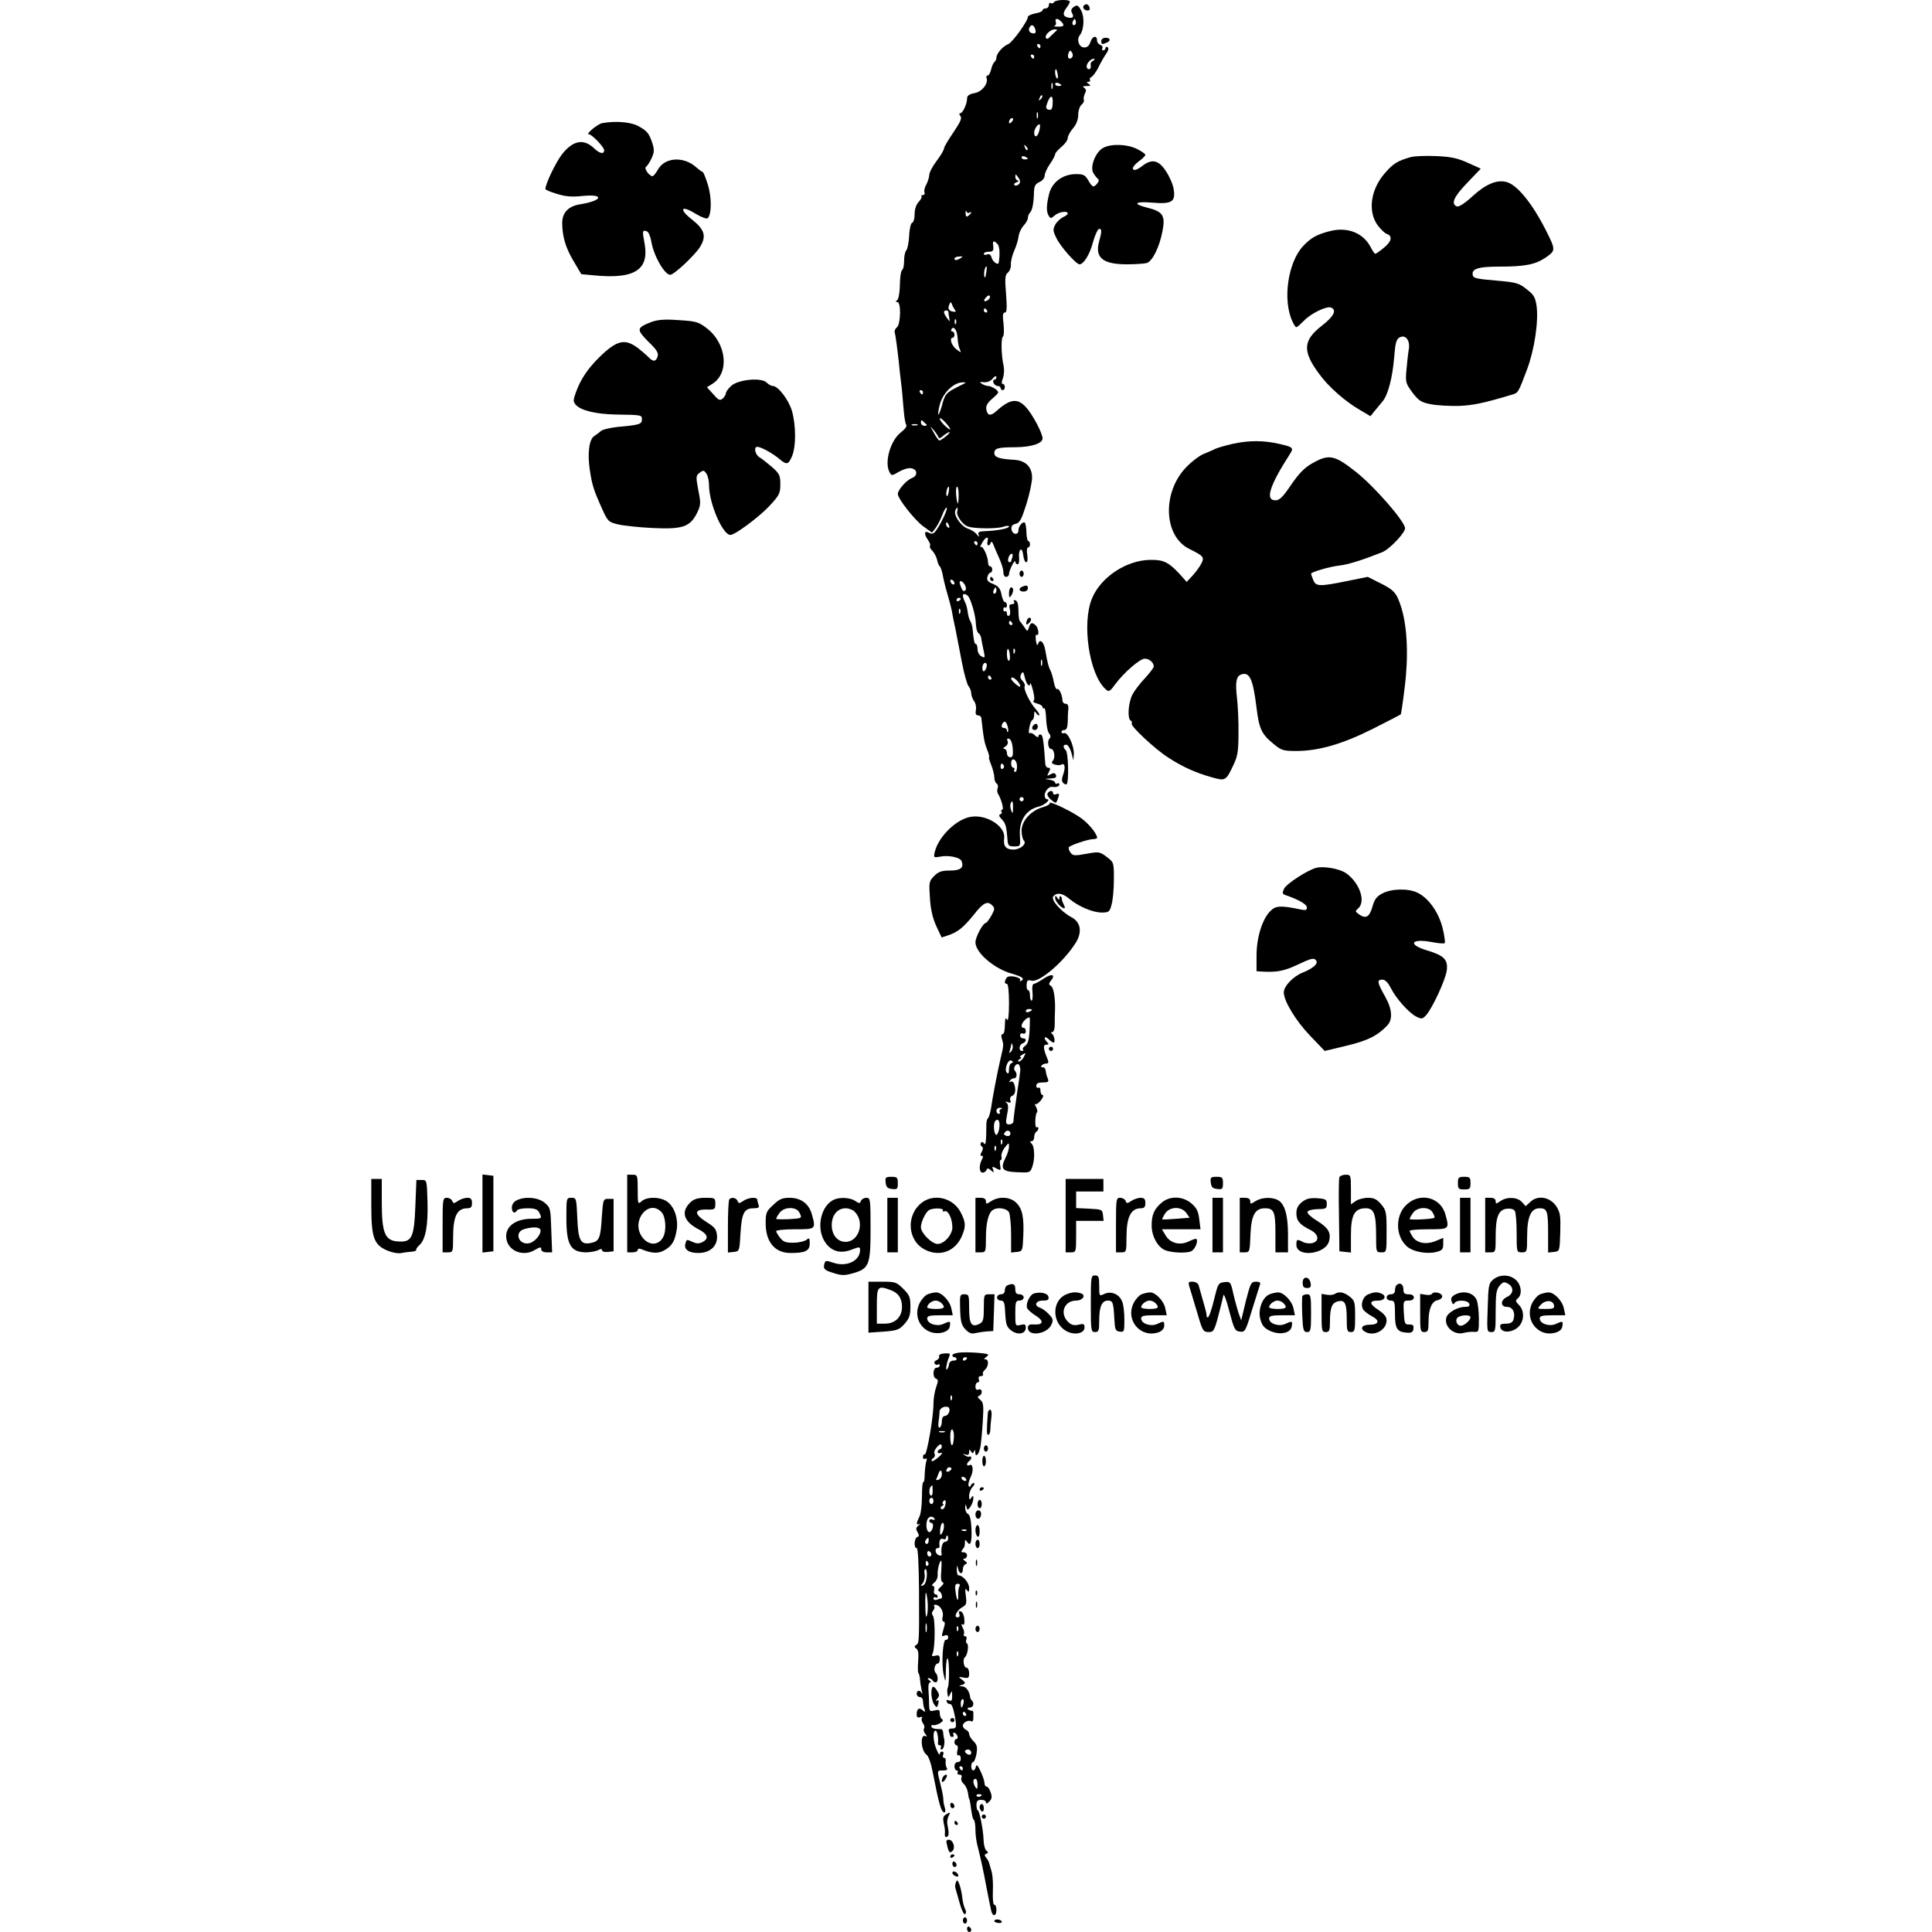 <?xml version="1.0" standalone="no"?>
<!DOCTYPE svg PUBLIC "-//W3C//DTD SVG 20010904//EN"
 "http://www.w3.org/TR/2001/REC-SVG-20010904/DTD/svg10.dtd">
<svg version="1.0" xmlns="http://www.w3.org/2000/svg"
 width="921pt" height="921pt" viewBox="0 0 921 921"
 preserveAspectRatio="xMidYMid meet">
<g transform="translate(0,921) scale(0.1,-0.1)"
fill="#000000" stroke="none">
<path d="M5025 9200 c-4 -6 -11 -8 -16 -5 -5 4 -9 -1 -9 -9 0 -9 -7 -16 -15
-16 -8 0 -15 -4 -15 -9 0 -5 -16 -12 -35 -15 -19 -4 -35 -11 -35 -16 0 -21
-73 -121 -93 -130 -26 -10 -57 -45 -57 -65 0 -7 -4 -16 -9 -20 -5 -3 -12 -19
-16 -35 -4 -17 -11 -30 -17 -30 -5 0 -8 -6 -5 -12 9 -27 -22 -66 -58 -72 -25
-5 -35 -12 -35 -26 0 -26 -21 -70 -33 -70 -5 0 -5 -6 1 -13 9 -10 0 -29 -33
-78 -24 -35 -45 -70 -45 -77 0 -7 -16 -34 -35 -59 -19 -25 -35 -55 -35 -67 -1
-12 -7 -32 -14 -45 -8 -14 -12 -31 -9 -38 3 -7 -1 -13 -8 -13 -7 0 -10 -3 -6
-6 3 -3 -3 -15 -14 -27 -12 -13 -19 -35 -19 -58 0 -21 -5 -39 -12 -41 -6 -2
-13 -30 -14 -63 -2 -32 -8 -63 -14 -69 -5 -5 -10 -26 -10 -46 0 -20 -3 -40 -7
-44 -9 -8 -12 -27 -14 -91 -1 -27 -7 -53 -13 -57 -8 -5 -7 -8 2 -8 18 0 16
-104 -2 -120 -8 -6 -13 -17 -11 -23 4 -13 14 -90 20 -147 2 -19 6 -60 10 -90
4 -30 9 -86 12 -125 3 -38 8 -74 13 -80 5 -6 -5 -20 -24 -35 -51 -38 -81 -143
-56 -190 10 -19 11 -19 45 1 19 11 44 19 57 17 32 -4 35 -36 5 -47 -26 -10
-67 -56 -67 -76 0 -22 79 -123 121 -154 l42 -30 17 22 c9 12 23 39 31 60 7 20
17 37 21 37 9 0 -19 -63 -45 -102 -15 -23 -22 -26 -38 -18 -24 13 -26 -5 -4
-36 8 -12 12 -24 8 -27 -3 -3 2 -13 11 -22 9 -9 19 -28 23 -43 3 -15 9 -29 13
-32 4 -3 10 -21 14 -40 3 -19 13 -60 22 -90 9 -30 18 -66 21 -80 2 -14 10 -54
18 -90 7 -36 21 -108 31 -160 10 -52 24 -102 31 -111 7 -8 13 -24 13 -35 0
-10 7 -27 14 -37 7 -9 11 -28 8 -42 -3 -17 0 -25 10 -25 8 0 15 -6 16 -12 12
-106 14 -117 31 -160 6 -16 8 -28 6 -28 -3 0 2 -16 10 -36 8 -20 15 -47 15
-60 0 -12 5 -26 11 -29 6 -4 8 -14 5 -22 -3 -8 -3 -20 1 -26 16 -25 30 -77 21
-77 -5 0 -7 -4 -4 -9 4 -5 1 -11 -6 -13 -8 -3 -5 -11 8 -24 18 -19 22 -33 27
-99 2 -26 6 -30 32 -30 30 0 30 1 27 52 -5 71 30 124 90 138 28 7 60 35 39 35
-6 0 -11 8 -11 19 0 19 21 43 36 40 20 -3 34 2 34 12 0 5 -4 7 -10 4 -5 -3
-10 -2 -10 4 0 5 -12 12 -27 14 -26 4 -26 4 4 6 24 1 31 5 27 16 -5 11 -10 12
-26 4 -18 -10 -18 -9 -8 10 8 16 8 21 -3 21 -7 0 -13 8 -14 18 -8 114 -12 137
-21 140 -7 2 -12 -2 -12 -8 0 -7 -6 -5 -16 4 -8 9 -20 14 -25 11 -5 -4 -6 8
-2 27 3 18 10 35 15 36 4 2 8 13 8 25 0 18 2 19 10 7 5 -8 11 -12 14 -9 3 3
-5 16 -17 29 -28 31 -60 97 -52 109 3 5 -2 16 -10 25 -12 11 -13 21 -7 33 8
14 11 11 17 -15 7 -33 24 -53 26 -30 1 7 6 -7 13 -32 7 -27 9 -48 3 -51 -5 -4
3 -9 17 -13 14 -3 26 -11 26 -17 0 -6 4 -8 8 -5 4 2 8 -20 9 -50 1 -30 7 -62
14 -70 8 -10 9 -18 2 -25 -12 -12 -6 -49 7 -49 15 0 22 -40 10 -55 -9 -10 -7
-15 9 -20 12 -3 25 -4 30 0 17 10 21 -12 10 -45 -8 -23 -9 -34 0 -43 6 -6 13
-8 16 -5 11 11 8 149 -4 161 -15 15 -14 27 2 27 8 0 18 -17 24 -37 l10 -38 2
32 c1 39 -29 104 -46 98 -7 -2 -13 0 -13 5 0 6 6 10 14 10 10 0 15 12 16 38 0
20 1 48 3 62 1 16 -3 25 -13 25 -8 0 -15 7 -15 15 -1 26 -16 60 -25 55 -5 -3
-12 11 -16 32 -4 21 -11 46 -16 56 -10 19 -15 39 -25 97 -7 40 -25 57 -34 32
-4 -12 -7 -8 -11 15 -2 18 -1 30 4 27 13 -8 9 31 -4 44 -17 17 -26 15 -33 -9
-7 -21 -7 -21 -23 3 -9 12 -18 25 -21 28 -3 3 -6 25 -6 49 0 29 -5 46 -14 49
-8 3 -11 0 -7 -7 4 -6 0 -11 -9 -11 -13 0 -16 -6 -11 -24 3 -14 2 -28 -4 -31
-5 -3 -10 1 -10 10 0 9 -4 14 -8 11 -5 -3 -9 1 -9 9 0 8 4 12 9 9 4 -3 8 2 8
10 0 9 -4 16 -10 16 -5 0 -12 16 -16 36 -5 28 -14 39 -39 50 -26 10 -32 18
-28 34 3 11 9 20 14 20 5 0 9 7 9 15 0 8 -4 15 -10 15 -5 0 -10 8 -10 19 0 28
-25 82 -35 74 -4 -5 -3 2 4 14 16 32 36 41 29 15 -6 -23 7 -31 15 -9 3 7 7 5
12 -8 4 -11 16 -39 27 -63 11 -24 21 -54 21 -68 0 -14 5 -24 13 -24 8 0 14 6
14 14 0 7 7 27 15 42 8 16 15 23 15 17 0 -7 5 -13 11 -13 6 0 9 14 7 33 -2 17
2 34 7 37 6 3 11 -10 13 -27 2 -18 8 -33 14 -33 7 0 8 13 5 35 -3 19 -2 35 4
35 5 0 9 7 9 15 0 8 -3 15 -7 15 -5 0 -9 18 -10 41 0 22 -4 43 -7 47 -9 9 -31
-16 -31 -36 0 -25 -29 -21 -33 4 -2 16 3 23 20 27 20 5 28 22 51 94 15 48 27
105 27 126 0 51 -31 82 -85 85 -71 4 -95 12 -95 32 0 23 17 28 103 28 74 1
127 18 127 42 0 25 -49 117 -80 150 -41 44 -77 38 -144 -23 -25 -22 -40 -17
-44 12 -3 16 6 32 30 52 32 28 32 29 14 44 -11 8 -27 15 -35 15 -9 0 -23 5
-31 11 -12 8 -10 9 10 7 15 -2 32 5 42 17 10 12 17 15 18 8 0 -7 -4 -13 -10
-13 -5 0 -7 -7 -4 -15 4 -8 12 -15 20 -15 8 0 14 -4 14 -10 0 -5 5 -10 10 -10
6 0 10 7 10 15 0 8 -4 15 -10 15 -6 0 -6 10 1 27 5 14 7 39 4 55 -12 51 -14
137 -4 143 5 4 6 30 3 61 -5 40 -4 54 6 54 10 0 11 20 6 88 -6 74 -5 91 8 102
9 7 16 24 15 39 -1 14 6 44 16 66 10 22 19 53 21 69 2 17 13 39 24 51 11 12
20 28 20 36 0 8 4 19 10 25 11 11 18 46 19 97 1 30 6 40 26 49 14 6 25 20 25
30 0 11 11 36 25 56 14 20 25 41 25 47 0 6 14 21 30 35 17 14 30 32 30 42 0 9
11 30 25 46 16 19 25 42 25 65 0 19 7 40 15 47 9 7 14 18 12 24 -3 6 0 19 5
30 7 13 6 21 -3 27 -10 6 -7 9 11 9 20 0 22 2 10 10 -11 7 -11 10 -2 10 7 0
11 4 8 9 -3 5 0 11 7 14 6 3 21 22 32 43 10 22 27 51 37 66 12 17 15 29 8 33
-5 3 -10 1 -10 -4 0 -6 -5 -11 -11 -11 -5 0 -7 5 -4 10 3 6 -1 13 -9 16 -9 3
-16 12 -16 19 0 28 -21 25 -31 -3 -7 -21 -16 -29 -32 -28 -24 1 -36 38 -19 59
19 24 23 83 7 115 -14 27 -19 30 -35 20 -13 -9 -16 -17 -10 -29 12 -21 4 -28
-21 -22 -23 6 -24 21 -4 47 8 11 15 23 15 28 0 12 -68 10 -75 -2z m33 -92 c19
-19 14 -26 -15 -25 -16 0 -23 2 -16 4 7 2 9 11 6 19 -6 17 8 19 25 2z m68 -15
c-10 -10 -19 5 -10 18 6 11 8 11 12 0 2 -7 1 -15 -2 -18z m-192 -19 c8 -21 1
-28 -18 -21 -9 4 -13 13 -10 22 8 20 20 19 28 -1z m96 -16 c-8 -7 -20 -19 -27
-26 -7 -8 -13 -9 -17 -3 -8 12 21 41 42 41 14 0 14 -2 2 -12z m-70 -68 c0 -5
-2 -10 -4 -10 -3 0 -8 5 -11 10 -3 6 -1 10 4 10 6 0 11 -4 11 -10z m150 -54
c-14 -14 -24 0 -16 21 6 15 8 15 16 3 6 -9 5 -19 0 -24z m-180 4 c0 -5 -2 -10
-4 -10 -3 0 -8 5 -11 10 -3 6 -1 10 4 10 6 0 11 -4 11 -10z m282 -19 c-8 -4
-13 -11 -13 -15 3 -18 0 -26 -9 -26 -5 0 -10 6 -10 13 0 16 20 37 35 37 5 0 4
-4 -3 -9z m-170 -66 c3 -13 1 -22 -3 -19 -9 5 -13 44 -5 44 2 0 6 -11 8 -25z
m-25 -67 c-3 -7 -5 -2 -5 12 0 14 2 19 5 13 2 -7 2 -19 0 -25z m43 16 c0 -2
-7 -4 -15 -4 -8 0 -15 4 -15 10 0 5 7 7 15 4 8 -4 15 -8 15 -10z m-99 -67
c-10 -9 -11 -8 -5 6 3 10 9 15 12 12 3 -3 0 -11 -7 -18z m57 -21 c-1 -26 -6
-32 -19 -29 -14 4 -15 9 -6 34 15 39 28 37 25 -5z m-71 -68 c-3 -7 -5 -2 -5
12 0 14 2 19 5 13 2 -7 2 -19 0 -25z m-125 -20 c-7 -7 -12 -8 -12 -2 0 14 12
26 19 19 2 -3 -1 -11 -7 -17z m132 -42 c-7 -30 -24 -35 -24 -8 0 18 20 45 27
38 2 -2 1 -15 -3 -30z m-56 -91 c-3 -3 -9 2 -12 12 -6 14 -5 15 5 6 7 -7 10
-15 7 -18z m2 -41 c0 -2 -7 -4 -15 -4 -8 0 -15 4 -15 10 0 5 7 7 15 4 8 -4 15
-8 15 -10z m-42 -121 c-6 -7 -15 -10 -21 -6 -6 4 -3 9 9 14 10 4 13 8 7 8 -7
1 -13 9 -13 18 0 15 2 14 14 -3 10 -13 11 -23 4 -31z m-237 -137 c14 8 11 -2
-4 -14 -10 -8 -13 -6 -14 11 0 12 1 16 4 9 3 -6 9 -10 14 -6z m134 -149 c10
-11 13 -45 6 -89 -2 -15 -29 4 -34 24 -4 14 -11 19 -21 15 -9 -4 -16 -2 -16 3
0 6 11 10 24 10 19 0 23 5 21 25 -4 28 1 31 20 12z m-175 -67 c-18 -12 -30
-13 -30 -2 0 4 10 9 22 9 18 2 20 0 8 -7z m121 -72 c-3 -21 -6 -26 -9 -15 -3
17 3 47 11 47 2 0 1 -15 -2 -32z m8 -129 c-19 -11 -24 -3 -8 14 8 9 16 11 18
5 2 -6 -3 -14 -10 -19z m-157 -46 c6 -8 4 -11 -6 -9 -23 3 -29 13 -21 33 6 15
8 15 13 3 2 -8 9 -20 14 -27z m153 -3 c3 -5 1 -10 -4 -10 -6 0 -11 5 -11 10 0
6 2 10 4 10 3 0 8 -4 11 -10z m-184 -7 c0 -5 2 -17 4 -28 4 -20 4 -20 -11 -1
-8 11 -14 23 -14 28 0 10 20 11 21 1z m36 -55 c-3 -8 -6 -5 -6 6 -1 11 2 17 5
13 3 -3 4 -12 1 -19z m8 -70 c1 -18 5 -42 10 -52 8 -19 8 -19 -16 -1 -23 17
-35 55 -17 55 4 0 8 7 8 15 0 8 -5 15 -11 15 -5 0 -7 5 -3 11 11 18 27 -6 29
-43z m1 -232 c-56 -28 -62 -35 -77 -94 -7 -23 -14 -41 -16 -38 -2 2 1 24 7 47
14 54 63 103 105 106 27 2 24 0 -19 -21z m-166 -26 c0 -5 -2 -10 -4 -10 -3 0
-8 5 -11 10 -3 6 -1 10 4 10 6 0 11 -4 11 -10z m130 -176 c0 -4 -11 3 -25 16
-14 13 -25 28 -25 34 0 6 11 -1 25 -16 14 -15 25 -30 25 -34z m-115 24 c6 -4
2 -8 -7 -8 -10 0 -18 7 -18 17 0 9 3 12 8 7 4 -5 12 -12 17 -16z m-42 -5 c-7
-2 -19 -2 -25 0 -7 3 -2 5 12 5 14 0 19 -2 13 -5z m100 -56 c3 -9 10 -7 24 6
11 9 24 17 29 17 10 0 -37 -39 -48 -40 -3 0 -16 17 -27 38 -19 33 -19 34 -2
14 11 -12 21 -28 24 -35z m49 -264 c-3 -16 -7 -22 -10 -15 -4 13 4 42 11 42 2
0 2 -12 -1 -27z m48 -13 c0 -22 -2 -40 -4 -40 -2 0 -6 18 -8 40 -2 22 0 40 4
40 5 0 8 -18 8 -40z m-7 -79 c-3 -10 6 -30 20 -47 22 -25 32 -29 95 -32 39 -2
85 1 102 6 16 6 30 7 30 2 0 -9 -55 -20 -113 -22 -30 -1 -37 -5 -32 -17 4 -13
2 -12 -9 2 -7 9 -26 22 -43 27 -32 12 -68 63 -59 86 8 20 15 17 9 -5z m-39
-67 c3 -8 2 -12 -4 -9 -6 3 -10 10 -10 16 0 14 7 11 14 -7z m136 -84 c0 -5 -2
-10 -4 -10 -3 0 -8 5 -11 10 -3 6 -1 10 4 10 6 0 11 -4 11 -10z m166 -66 c-3
-9 -6 -18 -6 -20 0 -2 -4 -4 -9 -4 -5 0 -7 9 -4 20 3 11 10 20 15 20 6 0 7 -7
4 -16z m-276 -125 c0 -6 -4 -7 -10 -4 -5 3 -10 11 -10 16 0 6 5 7 10 4 6 -3
10 -11 10 -16z m50 -8 c6 -12 6 -22 1 -26 -10 -6 -14 -1 -24 28 -9 23 10 22
23 -2z m150 -26 c0 -8 -4 -15 -10 -15 -5 0 -7 7 -4 15 4 8 8 15 10 15 2 0 4
-7 4 -15z m-129 -36 c15 -32 30 -89 31 -123 1 -20 6 -40 12 -44 6 -4 12 -14
13 -22 1 -8 6 -34 11 -57 9 -39 8 -42 -9 -32 -11 5 -19 21 -19 34 0 14 -4 25
-8 25 -7 0 -10 14 -16 75 -1 11 -6 27 -11 35 -5 8 -10 27 -12 43 -2 15 -7 37
-13 47 -5 10 -10 24 -10 30 0 15 22 8 31 -11z m-41 -3 c0 -3 -4 -8 -10 -11 -5
-3 -10 -1 -10 4 0 6 5 11 10 11 6 0 10 -2 10 -4z m-3 -68 c-3 -8 -6 -5 -6 6
-1 11 2 17 5 13 3 -3 4 -12 1 -19z m248 -48 c3 -5 1 -10 -4 -10 -6 0 -11 5
-11 10 0 6 2 10 4 10 3 0 8 -4 11 -10z m-11 -154 c2 -14 -1 -26 -5 -26 -5 0
-9 14 -9 32 0 36 10 32 14 -6z m23 12 c-3 -8 -6 -5 -6 6 -1 11 2 17 5 13 3 -3
4 -12 1 -19z m130 -60 c-3 -7 -5 -2 -5 12 0 14 2 19 5 13 2 -7 2 -19 0 -25z
m-264 -8 c-3 -11 -9 -20 -14 -20 -4 0 -7 9 -6 20 1 11 7 20 13 20 7 0 10 -8 7
-20z m22 -50 c3 -5 1 -10 -4 -10 -6 0 -11 5 -11 10 0 6 2 10 4 10 3 0 8 -4 11
-10z m127 -19 c9 -11 14 -22 11 -24 -5 -5 -43 29 -43 38 0 11 17 4 32 -14z
m-49 -213 c4 -12 4 -24 2 -27 -3 -2 -5 1 -5 7 0 7 -7 12 -15 12 -9 0 -12 6 -9
15 9 22 21 18 27 -7z m25 -106 c2 -33 0 -42 -12 -42 -9 0 -16 9 -16 20 0 11
-6 20 -12 20 -8 0 -6 5 4 11 10 6 15 16 11 26 -4 11 -2 14 8 11 8 -3 15 -21
17 -46z m20 -82 c1 -16 -3 -30 -8 -30 -6 0 -8 5 -5 10 3 6 1 10 -4 10 -6 0
-11 9 -11 20 0 32 26 23 28 -10z m-63 1 c3 -5 1 -12 -5 -16 -5 -3 -10 1 -10 9
0 18 6 21 15 7z m95 -161 c0 -5 -4 -10 -10 -10 -5 0 -10 5 -10 10 0 6 5 10 10
10 6 0 10 -4 10 -10z m-51 -42 c0 -27 -2 -29 -8 -13 -5 11 -6 26 -4 33 8 21
13 13 12 -20z"/>
<path d="M5167 9184 c-9 -10 2 -24 18 -24 9 0 12 6 9 15 -6 16 -17 19 -27 9z"/>
<path d="M5250 9015 c0 -17 2 -18 24 -9 23 9 20 24 -4 24 -11 0 -20 -7 -20
-15z"/>
<path d="M2871 8623 c-22 -4 -81 -53 -64 -53 14 0 73 -61 73 -76 0 -21 -21
-17 -49 10 -50 47 -101 36 -153 -31 -30 -40 -78 -140 -78 -164 0 -4 24 -14 54
-23 42 -13 71 -16 125 -10 105 10 93 -23 -14 -40 -56 -9 -85 -40 -85 -90 1
-65 16 -117 55 -182 l36 -61 64 -6 c190 -18 260 27 238 151 -12 62 -11 67 11
59 8 -3 17 -25 21 -49 11 -67 63 -158 90 -158 18 0 115 91 141 131 33 53 24
84 -38 133 -64 50 -51 70 18 27 28 -17 53 -26 58 -21 19 19 19 102 0 161 -10
32 -21 59 -24 59 -3 0 -18 11 -34 25 -58 50 -145 45 -178 -11 -11 -19 -23 -34
-27 -34 -16 0 -42 38 -32 44 6 4 18 22 27 41 13 29 14 40 4 72 -16 49 -26 60
-71 84 -37 18 -107 23 -168 12z"/>
<path d="M5259 8505 c-36 -19 -63 -88 -48 -118 7 -12 17 -25 22 -29 7 -4 6
-12 -2 -22 -18 -22 -23 -20 -43 14 -15 26 -23 30 -59 30 -62 0 -114 -38 -128
-95 -13 -53 -14 -85 -1 -105 8 -12 11 -12 28 3 19 17 62 24 62 9 0 -4 -10 -12
-22 -17 -12 -6 -29 -21 -37 -35 -12 -23 -12 -30 4 -63 18 -40 95 -127 111
-127 20 0 49 47 64 104 9 33 22 62 28 64 15 5 15 -12 2 -57 -22 -79 16 -111
132 -111 40 0 83 3 94 6 27 7 62 77 76 154 14 73 1 92 -73 110 -72 18 -60 31
24 24 93 -8 112 4 102 64 -3 22 -20 61 -37 86 -34 53 -67 60 -111 26 -14 -11
-30 -20 -36 -20 -20 0 -11 19 19 42 17 12 30 25 30 30 0 4 -18 17 -40 28 -46
23 -123 26 -161 5z"/>
<path d="M6725 8461 c-61 -17 -83 -30 -122 -75 -68 -77 -84 -180 -37 -248 15
-20 35 -40 45 -43 29 -10 23 -37 -15 -67 -19 -16 -37 -28 -40 -28 -3 0 -13 14
-22 32 -35 67 -109 97 -191 77 -64 -16 -92 -31 -130 -71 -73 -77 -100 -257
-52 -360 7 -16 15 -28 19 -28 3 0 19 14 36 31 33 35 108 71 129 63 29 -12 14
-42 -44 -87 -90 -70 -93 -121 -12 -230 45 -62 124 -131 195 -172 l49 -29 21
26 c12 14 29 35 38 46 25 31 46 111 54 207 6 72 10 88 27 97 28 14 50 -15 43
-57 -3 -16 -8 -59 -11 -95 -6 -62 -4 -67 28 -111 30 -39 41 -47 88 -56 30 -6
90 -9 134 -8 69 3 117 13 254 54 28 8 29 9 71 121 35 94 55 228 45 302 -6 40
-13 53 -47 79 -36 29 -49 33 -140 41 -108 9 -118 12 -118 33 0 25 33 34 125
34 126 0 174 10 223 43 49 34 49 36 0 133 -66 129 -138 217 -189 228 -45 11
-98 -12 -160 -69 -37 -34 -64 -51 -74 -48 -30 12 -14 47 50 113 l64 67 -62 28
c-49 22 -79 29 -152 32 -49 2 -103 0 -120 -5z"/>
<path d="M3105 7675 c-71 -28 -72 -35 -15 -93 41 -39 50 -55 45 -71 -8 -26
-22 -27 -44 -3 -9 9 -33 30 -53 45 -60 44 -98 35 -180 -45 -57 -56 -91 -107
-114 -172 -12 -34 -12 -41 1 -56 25 -27 94 -44 190 -46 126 -2 125 -2 125 -24
0 -22 -12 -26 -114 -35 -38 -4 -76 -13 -83 -21 -8 -7 -21 -17 -29 -22 -25 -14
-34 -80 -23 -157 11 -76 18 -99 60 -192 26 -58 30 -62 76 -73 26 -6 100 -14
163 -17 143 -7 178 5 211 68 20 41 21 47 8 112 -12 65 -12 70 7 84 16 12 20
12 31 -4 7 -9 13 -34 13 -55 0 -88 65 -238 102 -238 22 0 135 84 186 138 47
51 52 60 52 103 0 42 -4 51 -39 82 -22 19 -49 40 -60 47 -21 11 -29 50 -11 50
17 0 72 -30 103 -56 38 -32 45 -30 63 12 19 46 19 142 0 213 -15 53 -66 121
-92 121 -7 0 -20 7 -29 16 -25 26 -137 15 -170 -16 -14 -13 -25 -29 -25 -36 0
-6 -7 -17 -15 -24 -13 -11 -20 -8 -45 21 l-30 33 24 15 c85 51 71 195 -27 268
-38 29 -51 32 -132 37 -67 5 -100 2 -130 -9z"/>
<path d="M5880 7095 c-36 -8 -74 -19 -85 -24 -11 -6 -36 -16 -55 -24 -20 -8
-57 -35 -82 -61 -119 -119 -113 -332 12 -393 68 -34 73 -39 56 -71 -8 -15 -26
-40 -41 -56 l-28 -30 -33 37 c-53 57 -77 69 -140 68 -114 -1 -236 -82 -278
-183 -50 -119 -14 -362 64 -433 16 -15 20 -13 47 24 41 55 117 121 140 121 22
0 43 -18 43 -37 0 -6 -19 -31 -41 -55 -23 -24 -50 -59 -60 -78 -20 -37 -26
-115 -9 -125 6 -4 8 -10 5 -14 -7 -12 112 -123 175 -163 68 -44 128 -71 205
-93 68 -19 69 -19 108 65 17 36 21 65 21 145 1 55 -3 130 -7 167 -9 73 -4 103
18 112 42 16 58 -20 75 -158 12 -101 25 -127 82 -173 36 -30 46 -33 107 -33
107 0 221 33 366 106 72 36 131 67 133 69 1 1 10 58 18 126 19 149 13 287 -15
380 -23 74 -34 86 -109 123 l-52 26 -99 -20 c-132 -27 -149 -26 -161 6 -6 14
-10 27 -10 29 0 8 89 34 135 39 44 5 115 28 205 64 36 15 113 97 108 116 -8
38 -145 195 -231 264 -106 84 -131 89 -212 43 -37 -21 -63 -48 -100 -102 -40
-59 -55 -74 -75 -74 -50 0 -29 68 70 222 18 28 14 32 -52 47 -74 17 -142 17
-218 1z"/>
<path d="M4860 6475 c0 -8 5 -15 10 -15 6 0 10 7 10 15 0 8 -4 15 -10 15 -5 0
-10 -7 -10 -15z"/>
<path d="M4720 6450 c0 -5 5 -10 11 -10 5 0 7 5 4 10 -3 6 -8 10 -11 10 -2 0
-4 -4 -4 -10z"/>
<path d="M4873 6413 c-20 -8 -15 -23 7 -23 11 0 20 7 20 15 0 15 -6 17 -27 8z"/>
<path d="M4810 6383 c0 -22 2 -25 10 -13 13 20 13 40 0 40 -5 0 -10 -12 -10
-27z"/>
<path d="M4896 6254 c-9 -23 -2 -28 13 -10 7 8 8 17 3 20 -6 3 -13 -1 -16 -10z"/>
<path d="M4927 5753 c-11 -11 -8 -23 6 -23 8 0 14 7 14 15 0 16 -9 19 -20 8z"/>
<path d="M4994 5428 c-4 -6 3 -19 16 -30 23 -19 24 -19 31 -1 11 28 10 33 -6
27 -8 -4 -15 -1 -15 5 0 14 -17 14 -26 -1z"/>
<path d="M5004 5381 c3 -4 -13 -14 -36 -20 -55 -17 -98 -65 -98 -111 0 -20 5
-41 11 -47 15 -15 -16 -43 -50 -43 -36 0 -49 17 -44 54 8 54 -78 112 -153 103
-70 -7 -160 -93 -178 -169 -6 -26 -5 -27 24 -22 40 9 97 -3 104 -21 12 -32 -5
-45 -56 -45 -39 0 -54 -5 -75 -26 -24 -25 -25 -30 -20 -104 3 -54 13 -96 30
-134 l26 -55 33 11 c44 15 71 37 119 96 45 58 66 69 88 47 14 -14 14 -19 -3
-50 -11 -19 -23 -35 -27 -35 -13 0 -49 -67 -49 -92 0 -49 88 -125 172 -149 51
-15 64 -24 47 -34 -7 -5 -10 -4 -6 2 4 6 -7 13 -25 17 -21 4 -34 2 -40 -6 -11
-18 -10 -28 2 -28 6 0 10 -37 10 -92 0 -58 -4 -88 -9 -79 -7 11 -9 8 -10 -10
-1 -44 -4 -59 -13 -59 -5 0 -6 -10 -2 -22 9 -28 9 -31 -6 -93 -15 -64 -39
-189 -46 -240 -4 -22 -10 -42 -14 -45 -4 -3 -8 -16 -8 -30 0 -78 -3 -104 -11
-91 -5 8 -11 9 -15 3 -3 -6 -2 -13 4 -17 7 -4 7 -12 0 -26 -8 -13 -7 -19 0
-19 7 0 8 -6 0 -19 -14 -28 -12 -61 4 -61 8 0 16 6 19 13 3 9 8 9 21 -2 14
-12 16 -12 10 4 -6 15 -4 16 16 5 21 -11 22 -11 18 14 -3 14 -2 26 2 26 5 0 6
8 4 18 -2 9 5 28 16 42 19 24 20 24 20 4 0 -11 -7 -35 -16 -52 -27 -54 -17
-67 54 -70 59 -3 63 -2 72 23 14 36 13 98 -2 113 -9 9 -9 12 0 12 7 0 12 9 12
19 0 11 5 23 10 26 6 3 10 11 10 16 0 6 -4 8 -8 5 -10 -6 -8 61 1 71 4 3 2 15
-4 26 -6 10 -7 17 -2 14 4 -3 16 6 26 19 10 13 13 24 7 24 -5 0 -10 9 -10 21
0 11 -4 17 -10 14 -5 -3 -10 1 -10 9 0 11 10 16 31 16 26 0 30 3 24 18 -4 9
-9 26 -10 37 -1 11 -8 19 -14 17 -7 -1 -10 2 -6 8 3 5 13 10 22 10 10 0 13 5
8 18 -22 53 -24 72 -7 72 12 0 13 3 4 12 -19 19 -14 33 6 15 10 -10 21 -17 24
-17 10 0 4 34 -7 42 -6 5 -6 8 1 8 7 0 12 15 12 33 0 17 0 46 1 62 3 61 -5
116 -19 125 -11 7 -11 11 -1 24 25 30 6 37 -32 12 -21 -14 -43 -26 -48 -26 -7
0 -10 -16 -7 -40 2 -22 0 -40 -4 -40 -5 0 -8 11 -8 25 0 14 -4 25 -9 25 -5 0
-8 11 -7 25 1 22 5 25 24 20 37 -9 152 89 209 179 33 52 26 100 -20 124 -50
27 -99 83 -86 99 17 20 44 16 77 -12 43 -36 111 -65 154 -65 34 0 38 3 47 38
6 20 11 74 11 119 0 82 0 82 -34 108 -33 25 -37 26 -97 15 -56 -10 -64 -10
-76 6 -7 9 -10 20 -8 25 7 10 93 39 117 39 10 0 18 3 18 6 0 21 -47 77 -88
102 -52 34 -146 77 -138 63z m-84 -985 c0 -2 -7 -6 -15 -10 -8 -3 -15 -1 -15
4 0 6 7 10 15 10 8 0 15 -2 15 -4z m-12 -97 c-2 -45 -8 -65 -20 -74 -10 -6
-15 -15 -11 -18 3 -4 1 -7 -5 -7 -17 0 -15 30 3 36 19 8 20 24 2 24 -8 0 -14
6 -14 14 0 8 6 12 14 9 7 -3 13 2 13 11 0 9 -4 16 -10 16 -25 0 2 47 28 50 2
0 2 -28 0 -61z m-89 -103 c-9 -8 -10 -7 -5 7 3 10 7 24 7 30 1 7 3 4 6 -7 3
-10 -1 -23 -8 -30z m61 -26 c-6 -11 -16 -20 -23 -20 -7 0 -6 4 3 10 8 5 11 10
5 10 -5 0 -3 5 5 10 21 14 22 13 10 -10z m-58 -28 c-7 -2 -12 -15 -12 -30 0
-18 -3 -23 -10 -16 -15 15 6 68 22 58 9 -6 9 -9 0 -12z m42 -33 c-1 -13 -7
-58 -14 -99 -11 -77 -18 -125 -19 -147 -1 -7 -9 -13 -20 -13 -17 0 -18 5 -10
47 7 34 6 49 -3 56 -9 6 -7 7 6 3 14 -5 17 -2 12 9 -3 9 1 18 9 21 16 6 19 31
9 58 -3 9 -11 13 -17 9 -6 -3 -7 -1 -3 5 4 7 13 12 21 12 13 0 15 23 3 36 -10
9 3 35 16 31 6 -2 10 -15 10 -28z m-92 -186 c-6 -2 -10 -9 -6 -14 3 -5 0 -9
-5 -9 -6 0 -11 7 -11 15 0 8 8 15 18 14 10 0 12 -3 4 -6z m-9 -95 c-3 -16 -9
-28 -13 -28 -12 0 -17 55 -5 67 15 15 24 -6 18 -39z m51 -30 c-3 -4 -11 -5
-19 -2 -11 5 -12 9 -2 19 12 13 31 -1 21 -17z m-37 -40 c-3 -8 -6 -5 -6 6 -1
11 2 17 5 13 3 -3 4 -12 1 -19z m-30 -30 c-3 -8 -6 -5 -6 6 -1 11 2 17 5 13 3
-3 4 -12 1 -19z"/>
<path d="M6275 5073 c-41 -10 -144 -77 -154 -100 -9 -20 -8 -25 7 -30 64 -22
102 -44 102 -59 0 -13 -6 -15 -32 -9 -92 19 -116 18 -141 -7 -39 -37 -67 -127
-67 -213 l0 -75 33 -2 c64 -3 98 3 160 32 67 32 82 36 92 20 9 -15 -17 -37
-64 -56 -46 -18 -91 -65 -91 -95 0 -41 57 -135 125 -206 l70 -73 104 25 c100
24 145 46 193 95 29 30 25 80 -10 141 -37 66 -39 79 -12 79 13 0 27 -14 40
-40 26 -51 85 -117 121 -136 26 -13 30 -12 47 6 30 33 94 171 99 215 6 50 -13
70 -93 94 -95 28 -79 59 22 40 31 -6 58 -8 61 -5 3 3 -1 36 -10 72 -19 75 -66
142 -119 168 -43 22 -125 20 -168 -3 -27 -14 -38 -28 -48 -65 -14 -49 -32 -58
-66 -33 -16 12 -16 14 -2 26 39 33 7 124 -58 169 -32 21 -105 34 -141 25z"/>
<path d="M5030 4929 c0 -16 30 -49 44 -49 4 0 2 8 -3 18 -5 9 -9 21 -9 25 0
15 -12 21 -12 6 0 -11 -2 -11 -10 1 -8 13 -10 13 -10 -1z"/>
<path d="M5000 4210 c0 -5 5 -10 10 -10 6 0 10 5 10 10 0 6 -4 10 -10 10 -5 0
-10 -4 -10 -10z"/>
<path d="M2300 3425 l0 -186 26 3 26 3 0 180 0 180 -26 3 -26 3 0 -186z"/>
<path d="M2990 3425 l0 -185 25 0 c14 0 25 5 25 11 0 7 7 8 18 4 50 -21 81
-22 111 -4 36 21 48 43 57 97 8 51 -10 106 -43 132 -32 25 -99 27 -125 3 -17
-15 -18 -13 -18 55 0 70 -1 72 -25 72 l-25 0 0 -185z m164 6 c20 -22 24 -88 7
-119 -24 -44 -76 -40 -105 9 -45 77 40 174 98 110z"/>
<path d="M6385 3598 c-3 -7 -4 -89 -2 -183 l2 -170 28 -3 27 -3 0 83 c0 97 17
128 71 128 39 0 49 -27 49 -131 0 -78 0 -79 25 -79 25 0 25 0 25 99 0 92 -2
102 -26 130 -20 24 -34 31 -63 31 -20 0 -47 -7 -59 -16 l-22 -15 0 70 c0 69
-1 71 -25 71 -14 0 -28 -6 -30 -12z"/>
<path d="M4222 3573 c2 -22 9 -29 31 -31 24 -3 27 0 27 27 0 28 -3 31 -31 31
-27 0 -30 -3 -27 -27z"/>
<path d="M5772 3573 c2 -22 9 -29 31 -31 24 -3 27 0 27 27 0 28 -3 31 -31 31
-27 0 -30 -3 -27 -27z"/>
<path d="M6950 3570 c0 -27 3 -30 30 -30 27 0 30 3 30 30 0 27 -3 30 -30 30
-27 0 -30 -3 -30 -30z"/>
<path d="M1770 3464 c0 -152 12 -187 73 -214 22 -10 51 -16 66 -14 14 3 37 6
52 7 15 1 25 5 23 8 -2 4 5 14 15 23 30 27 42 93 39 206 -3 105 -3 105 -28
105 l-25 0 -5 -126 c-6 -151 -17 -172 -84 -167 -61 4 -76 41 -76 186 l0 112
-25 0 -25 0 0 -126z"/>
<path d="M5080 3415 l0 -175 25 0 c24 0 25 2 25 75 l0 75 66 0 65 0 -3 28 c-3
26 -6 27 -65 30 l-63 3 0 39 0 40 65 0 65 0 0 30 0 30 -90 0 -90 0 0 -175z"/>
<path d="M2110 3370 l0 -130 25 0 c24 0 25 2 25 69 0 103 18 141 68 141 17 0
22 6 22 25 0 19 -5 25 -23 25 -12 0 -32 -7 -44 -15 -19 -13 -22 -13 -27 0 -3
8 -15 15 -26 15 -19 0 -20 -6 -20 -130z"/>
<path d="M2463 3488 c-14 -7 -23 -20 -23 -35 0 -24 14 -31 25 -13 3 6 26 10
50 10 34 0 47 -5 55 -19 15 -30 14 -31 -35 -31 -83 0 -133 -42 -120 -101 12
-55 82 -80 134 -48 26 15 31 16 31 4 0 -9 10 -15 26 -15 l26 0 -4 106 c-3 102
-4 107 -31 130 -31 26 -93 32 -134 12z m112 -138 c10 -17 -22 -59 -50 -66 -52
-13 -77 53 -25 67 38 11 68 10 75 -1z"/>
<path d="M2700 3404 c0 -128 20 -163 93 -164 21 0 47 5 58 10 13 8 19 7 19 0
0 -6 12 -10 28 -8 l27 3 0 125 0 125 -25 0 c-24 0 -25 -2 -31 -85 -6 -103 -12
-117 -51 -125 -50 -11 -62 11 -66 120 -4 93 -5 95 -28 95 -24 0 -24 -1 -24
-96z"/>
<path d="M3293 3480 c-49 -45 -35 -93 37 -130 44 -23 51 -44 19 -61 -16 -8
-28 -8 -46 0 -31 14 -30 14 -36 -9 -7 -27 18 -44 65 -43 55 1 90 35 86 83 -3
30 -10 40 -51 65 -59 38 -59 60 1 59 40 -1 42 1 42 28 0 27 -2 28 -48 28 -34
0 -54 -6 -69 -20z"/>
<path d="M3477 3493 c-4 -3 -7 -62 -7 -130 l0 -124 28 3 c27 3 27 4 32 89 6
96 17 119 62 119 23 0 29 4 24 16 -3 9 -6 20 -6 25 0 14 -43 11 -67 -6 -19
-13 -22 -13 -27 0 -6 15 -28 20 -39 8z"/>
<path d="M3686 3466 c-33 -30 -36 -38 -36 -87 0 -89 43 -141 116 -142 71 -1
94 10 94 44 0 27 -2 30 -15 19 -9 -7 -36 -14 -61 -14 -37 -1 -50 4 -65 23 -10
13 -19 27 -19 32 0 5 41 9 90 9 100 0 100 0 80 72 -14 50 -52 78 -106 78 -35
0 -49 -6 -78 -34z m124 -35 c15 -29 15 -29 -50 -33 -33 -1 -60 -1 -60 2 0 3 7
16 16 28 20 29 79 31 94 3z"/>
<path d="M3980 3493 c-66 -25 -92 -137 -47 -204 30 -45 74 -57 127 -36 37 14
40 14 40 -2 0 -51 -63 -82 -126 -61 -39 13 -41 13 -46 -14 -2 -16 7 -23 44
-34 39 -13 54 -13 93 -2 78 22 85 39 85 211 0 143 -1 149 -20 149 -11 0 -23
-7 -26 -15 -5 -13 -8 -13 -27 0 -21 15 -68 19 -97 8z m94 -59 c50 -49 21 -144
-43 -144 -39 0 -66 33 -66 80 0 47 27 80 66 80 15 0 35 -7 43 -16z"/>
<path d="M4230 3370 l0 -130 25 0 25 0 0 130 0 130 -25 0 -25 0 0 -130z"/>
<path d="M4396 3478 c-79 -59 -71 -184 15 -226 70 -35 144 -7 175 67 19 45 18
64 -6 111 -35 69 -125 92 -184 48z m99 -38 c-3 -5 0 -7 8 -4 17 6 37 -36 37
-77 0 -35 -39 -79 -70 -79 -28 0 -80 52 -80 80 0 26 25 77 42 83 23 10 69 7
63 -3z"/>
<path d="M4650 3370 l0 -130 25 0 c24 0 25 2 25 69 0 71 12 120 33 133 23 15
66 8 77 -11 5 -11 10 -59 10 -106 l0 -86 28 3 c26 3 27 5 30 73 4 92 -4 132
-33 161 -29 29 -83 32 -120 8 -23 -15 -25 -15 -25 0 0 10 -9 16 -25 16 l-25 0
0 -130z"/>
<path d="M5320 3370 l0 -130 25 0 c24 0 25 2 25 70 0 97 20 140 68 140 17 0
22 6 22 25 0 19 -5 25 -23 25 -12 0 -32 -7 -44 -15 -19 -13 -22 -13 -27 0 -3
8 -15 15 -26 15 -19 0 -20 -6 -20 -130z"/>
<path d="M5538 3477 c-36 -30 -48 -58 -48 -109 0 -51 29 -104 65 -118 31 -12
94 -15 121 -6 19 6 38 49 27 60 -2 2 -18 -3 -34 -11 -43 -22 -90 -10 -112 27
l-18 30 92 0 92 0 -6 47 c-4 37 -12 54 -36 75 -41 36 -103 39 -143 5z m117
-49 l16 -23 -63 -5 c-35 -3 -65 -4 -67 -3 -2 1 4 14 13 28 22 34 78 35 101 3z"/>
<path d="M5780 3370 l0 -130 25 0 25 0 0 130 0 130 -25 0 -25 0 0 -130z"/>
<path d="M5910 3370 l0 -130 24 0 c23 0 24 3 27 84 4 94 22 126 69 126 43 0
50 -16 50 -117 l0 -93 30 0 30 0 0 85 c0 93 -16 147 -48 164 -30 16 -79 13
-107 -5 -23 -15 -25 -15 -25 0 0 10 -9 16 -25 16 l-25 0 0 -130z"/>
<path d="M6207 3480 c-20 -16 -27 -31 -27 -54 0 -35 15 -54 68 -80 39 -20 43
-53 8 -62 -13 -3 -33 -1 -44 5 -29 15 -32 14 -32 -13 0 -62 140 -46 156 18 10
40 -4 63 -57 96 -28 17 -49 36 -46 43 2 7 23 12 48 13 40 0 44 3 44 25 0 21
-5 24 -46 27 -34 2 -52 -2 -72 -18z"/>
<path d="M6713 3474 c-61 -47 -65 -151 -8 -204 28 -27 96 -40 143 -28 27 7 32
13 32 38 l0 29 -36 -15 c-44 -18 -88 -11 -109 19 -8 12 -15 25 -15 29 0 5 41
8 90 8 100 0 100 0 80 72 -22 77 -112 104 -177 52z m117 -45 c7 -11 10 -22 8
-24 -7 -7 -118 -12 -118 -6 0 4 7 17 16 29 21 30 79 31 94 1z"/>
<path d="M6960 3370 l0 -130 25 0 25 0 0 130 0 130 -25 0 -25 0 0 -130z"/>
<path d="M7080 3370 l0 -130 25 0 c25 0 25 2 25 78 0 92 14 126 54 130 16 2
32 -2 37 -10 5 -7 9 -55 9 -105 0 -92 0 -93 25 -93 24 0 25 2 25 75 0 95 18
135 59 135 37 0 41 -12 41 -121 l0 -90 28 3 c27 3 27 3 30 94 2 80 0 94 -20
125 -30 43 -87 53 -122 20 l-23 -21 -18 20 c-22 24 -71 26 -103 4 -20 -14 -22
-14 -22 0 0 10 -9 16 -25 16 l-25 0 0 -130z"/>
<path d="M5200 2995 c0 -128 1 -135 20 -135 18 0 20 7 20 56 0 65 13 94 41 94
24 0 27 -9 31 -85 3 -54 5 -60 26 -63 21 -3 22 0 22 57 0 33 -4 71 -10 85 -13
36 -52 53 -85 38 -25 -12 -25 -11 -25 38 0 43 -3 50 -20 50 -19 0 -20 -7 -20
-135z"/>
<path d="M7119 3111 c-22 -18 -24 -28 -27 -135 -4 -112 -4 -116 17 -116 20 0
21 5 21 99 0 81 3 103 18 121 16 19 22 21 40 11 30 -16 28 -49 -3 -63 -33 -15
-34 -48 -1 -48 27 0 41 -27 31 -60 -4 -14 -15 -20 -36 -20 -24 0 -30 -4 -27
-17 5 -26 49 -28 81 -3 33 26 37 80 8 109 -17 17 -18 21 -5 32 21 18 17 63 -9
87 -29 27 -77 28 -108 3z"/>
<path d="M6210 3096 c0 -20 5 -26 21 -26 15 0 20 5 17 22 -5 34 -38 37 -38 4z"/>
<path d="M4140 2979 l0 -122 72 5 c65 5 75 9 100 37 23 26 28 41 28 82 0 45
-4 55 -34 85 -32 32 -38 34 -100 34 l-66 0 0 -121z m106 81 c37 -14 53 -38 54
-79 0 -49 -32 -81 -82 -81 l-38 0 0 85 c0 93 4 98 66 75z"/>
<path d="M5677 3053 c8 -27 23 -76 33 -110 23 -79 26 -83 54 -83 21 0 26 9 44
78 11 42 22 86 24 97 2 11 15 -23 28 -75 23 -87 27 -95 51 -98 24 -3 27 2 57
102 18 58 35 112 38 121 5 11 -1 15 -19 15 -23 0 -26 -7 -48 -92 l-22 -92 -13
35 c-6 20 -18 62 -25 93 -12 55 -14 57 -42 54 -29 -3 -31 -7 -50 -85 -11 -46
-24 -83 -29 -83 -4 0 -7 3 -6 8 1 4 -6 34 -16 67 -9 33 -19 68 -22 78 -3 10
-15 17 -29 17 -23 0 -23 0 -8 -47z"/>
<path d="M4803 3083 c-7 -2 -13 -13 -13 -24 0 -12 -7 -19 -18 -19 -10 0 -19
-7 -19 -15 0 -8 8 -15 18 -15 15 0 19 -10 21 -61 3 -53 7 -65 29 -82 32 -23
69 -16 69 14 0 16 -5 18 -25 13 -25 -6 -25 -5 -25 55 0 54 2 61 20 61 11 0 20
7 20 15 0 8 -9 15 -20 15 -15 0 -20 7 -20 25 0 24 -11 29 -37 18z"/>
<path d="M6657 3083 c-4 -3 -7 -15 -7 -25 0 -11 -7 -18 -20 -18 -11 0 -20 -7
-20 -15 0 -8 9 -15 20 -15 18 0 20 -7 20 -64 0 -70 10 -86 57 -89 22 -2 29 3
31 19 2 16 -2 20 -20 20 -21 -1 -23 4 -26 57 -3 55 -2 57 23 57 16 0 25 6 25
15 0 9 -9 15 -25 15 -20 0 -25 5 -25 25 0 24 -18 34 -33 18z"/>
<path d="M4422 3040 c-12 -5 -30 -25 -39 -44 -37 -78 29 -159 111 -138 21 6
32 15 34 30 4 25 2 26 -33 10 -30 -13 -75 2 -75 27 0 12 13 15 61 15 l61 0 -7
33 c-7 36 -47 77 -73 76 -9 0 -27 -4 -40 -9z m66 -42 c21 -21 13 -28 -28 -28
-22 0 -40 4 -40 8 0 14 23 32 40 32 9 0 21 -5 28 -12z"/>
<path d="M4929 3044 c-20 -6 -40 -49 -33 -69 3 -8 21 -24 40 -36 41 -25 39
-45 -5 -43 -24 2 -31 -2 -31 -16 0 -43 91 -31 112 15 10 22 8 29 -12 50 -13
14 -31 27 -42 31 -30 9 -22 34 13 34 24 0 30 4 27 18 -3 17 -37 25 -69 16z"/>
<path d="M5084 3040 c-70 -28 -71 -134 -3 -174 38 -23 89 -14 89 16 0 17 -5
19 -29 13 -22 -5 -35 -1 -50 14 -41 41 -17 101 39 101 31 0 48 25 24 34 -21 8
-44 7 -70 -4z"/>
<path d="M5442 3040 c-12 -5 -30 -25 -39 -44 -39 -83 38 -168 123 -136 14 6
24 18 24 30 0 23 -1 24 -35 8 -30 -13 -75 2 -75 27 0 12 13 15 61 15 l61 0 -7
33 c-7 36 -47 77 -73 76 -9 0 -27 -4 -40 -9z m66 -42 c21 -21 13 -28 -28 -28
-22 0 -40 4 -40 8 0 14 23 32 40 32 9 0 21 -5 28 -12z"/>
<path d="M6052 3040 c-35 -15 -57 -75 -43 -122 9 -30 20 -41 49 -54 47 -20 96
-8 100 24 4 25 2 26 -33 10 -30 -13 -75 2 -75 27 0 12 13 15 61 15 l62 0 -7
33 c-7 35 -47 77 -74 76 -9 0 -27 -4 -40 -9z m66 -42 c21 -21 13 -28 -28 -28
-22 0 -40 4 -40 8 0 14 23 32 40 32 9 0 21 -5 28 -12z"/>
<path d="M6362 3041 c-7 -4 -24 -6 -38 -3 l-24 4 0 -91 c0 -84 1 -91 20 -91
17 0 20 7 20 48 0 68 9 91 37 98 34 9 43 -8 43 -83 0 -56 2 -63 20 -63 18 0
20 7 20 74 0 69 -2 76 -26 95 -28 22 -51 26 -72 12z"/>
<path d="M6523 3040 c-28 -11 -40 -54 -22 -76 7 -8 26 -22 41 -30 37 -19 31
-39 -12 -39 -39 0 -50 -19 -20 -35 42 -22 100 10 100 56 0 17 -12 31 -40 50
-44 29 -44 44 1 44 31 0 41 23 13 34 -20 8 -34 7 -61 -4z"/>
<path d="M6826 3042 c-3 -5 -17 -7 -31 -4 l-25 4 0 -91 c0 -84 1 -91 20 -91
17 0 20 7 20 50 0 61 16 98 44 102 11 2 21 10 21 18 0 17 -40 26 -49 12z"/>
<path d="M6934 3037 c-15 -9 -19 -17 -14 -31 4 -14 9 -16 14 -8 10 17 63 15
70 -3 4 -11 -2 -15 -20 -15 -35 0 -81 -26 -89 -50 -13 -43 36 -87 83 -74 15 4
37 6 50 5 21 -2 22 1 22 63 0 36 -5 76 -11 90 -16 35 -65 46 -105 23z m76
-106 c0 -15 -30 -41 -46 -41 -20 0 -30 30 -13 41 19 12 59 11 59 0z"/>
<path d="M7342 3040 c-12 -5 -30 -25 -39 -44 -37 -78 30 -162 111 -139 21 6
32 16 34 31 4 25 2 26 -33 10 -30 -13 -75 2 -75 27 0 12 13 15 61 15 l61 0 -7
33 c-7 36 -47 77 -73 76 -9 0 -27 -4 -40 -9z m66 -52 c3 -15 -4 -18 -39 -18
-42 0 -42 0 -24 20 22 24 58 23 63 -2z"/>
<path d="M4577 2969 c2 -59 6 -76 25 -96 17 -18 29 -23 48 -18 14 3 39 7 55 8
l30 2 3 88 3 87 -26 0 c-24 0 -25 -2 -25 -65 0 -53 -3 -66 -19 -75 -39 -20
-51 -3 -51 71 0 65 -1 69 -23 69 -21 0 -22 -3 -20 -71z"/>
<path d="M6208 3030 c-1 -5 -2 -46 0 -90 3 -71 6 -80 23 -80 17 0 19 8 19 90
0 82 -2 90 -19 90 -11 0 -21 -4 -23 -10z"/>
<path d="M4573 2762 c-18 -2 -33 -7 -33 -13 0 -5 5 -9 10 -9 6 0 10 -4 10 -9
0 -5 -7 -8 -16 -7 -9 0 -18 -7 -20 -17 -1 -11 -6 -22 -10 -25 -8 -8 -1 34 11
61 6 15 3 17 -23 15 -18 -1 -28 -7 -25 -14 2 -6 -3 -14 -12 -18 -9 -3 -13 -10
-10 -16 4 -6 11 -8 16 -5 5 4 9 1 9 -4 0 -6 -7 -11 -15 -11 -18 0 -21 -46 -2
-53 10 -3 10 -11 0 -39 -7 -19 -13 -54 -13 -79 0 -64 -32 -249 -42 -243 -4 3
-8 -2 -8 -11 0 -9 5 -13 11 -9 8 4 9 0 4 -15 -3 -11 -6 -39 -7 -61 0 -22 -3
-38 -7 -36 -3 2 -6 -28 -6 -67 0 -40 -5 -83 -12 -97 -16 -32 -16 -43 0 -35 6
4 5 1 -4 -7 -13 -10 -14 -17 -5 -32 8 -14 8 -20 -1 -23 -15 -5 -18 -53 -3 -53
6 0 10 -76 11 -197 1 -252 1 -256 -14 -265 -9 -6 -9 -10 1 -17 9 -5 12 -24 9
-59 -2 -28 -2 -54 1 -57 3 -3 7 -18 8 -33 1 -15 5 -38 8 -52 4 -14 4 -19 0
-12 -8 17 -24 15 -24 -3 0 -8 7 -15 15 -15 8 0 15 -9 15 -19 0 -11 3 -28 7
-38 6 -15 4 -16 -9 -6 -17 15 -28 7 -28 -20 0 -13 5 -17 16 -13 9 3 12 2 9 -5
-4 -5 -1 -16 5 -24 6 -8 9 -19 5 -25 -4 -6 -1 -18 7 -27 7 -9 8 -14 2 -10 -29
17 -25 -68 3 -88 10 -7 22 -43 30 -86 29 -149 40 -189 55 -189 5 0 6 10 2 23
-4 12 -7 29 -7 37 1 8 -5 40 -13 71 -18 72 -18 69 12 69 18 0 23 4 17 13 -4 6
-6 20 -5 30 2 9 -1 17 -7 17 -6 0 -8 7 -5 15 4 8 1 15 -5 15 -6 0 -11 -6 -11
-12 -1 -7 -7 2 -15 21 -17 38 -20 91 -5 91 8 0 15 -37 11 -63 0 -4 4 -7 10 -7
5 0 7 -4 4 -10 -3 -5 -1 -10 4 -10 10 0 17 33 11 55 -2 6 -3 17 -4 26 0 9 -5
16 -11 16 -30 0 -45 4 -45 14 0 5 3 8 8 5 4 -2 18 1 31 8 15 9 20 16 12 20 -6
4 -11 16 -11 28 0 17 -4 19 -25 14 -23 -6 -25 -3 -26 26 0 18 -1 50 -3 71 -2
22 2 37 8 37 6 0 4 5 -4 10 -9 6 -10 10 -3 10 6 0 15 -5 18 -10 3 -6 10 -10
16 -10 12 0 12 33 -1 46 -12 12 -3 44 11 44 5 0 9 10 9 21 0 17 -5 20 -21 16
-17 -4 -19 -2 -13 11 12 25 13 165 1 180 -6 8 -6 16 2 25 6 8 8 17 4 20 -3 4
-1 7 5 7 22 0 42 -31 36 -56 -4 -14 -2 -24 4 -24 7 0 8 -11 1 -32 -12 -42 -12
-41 6 -34 9 3 15 0 15 -9 0 -8 -5 -14 -11 -12 -15 3 -22 -118 -10 -169 9 -37
9 -36 10 26 1 36 5 60 9 53 8 -12 8 -124 0 -139 -4 -8 -3 -23 1 -41 2 -5 6 1
11 12 8 17 9 16 9 -9 1 -22 -3 -27 -15 -22 -10 4 -14 2 -11 -6 2 -7 9 -12 15
-11 10 2 20 -28 28 -84 3 -28 1 -33 -17 -33 -15 0 -19 -4 -15 -16 3 -9 6 -18
6 -20 0 -2 5 -4 11 -4 5 0 7 5 4 10 -3 6 -2 10 3 10 6 0 12 -7 16 -15 3 -8 1
-15 -4 -15 -6 0 -10 -7 -10 -15 0 -8 5 -15 10 -15 6 0 8 -11 4 -25 -3 -14 -2
-24 2 -23 5 2 10 0 12 -4 5 -18 1 -28 -13 -28 -8 0 -15 -9 -15 -20 0 -11 5
-20 11 -20 5 0 7 -4 4 -10 -3 -5 1 -10 9 -10 10 0 13 -6 9 -15 -3 -9 2 -21 10
-28 9 -7 18 -25 21 -42 2 -16 5 -30 6 -30 1 0 4 -11 6 -25 7 -53 10 -70 17
-76 4 -4 7 -26 7 -48 0 -23 5 -57 10 -76 13 -50 27 -112 45 -210 9 -47 19 -93
21 -102 8 -27 24 -22 24 7 0 14 -4 25 -10 25 -6 0 -8 26 -7 62 2 35 -1 77 -5
93 -5 17 -10 35 -12 41 -1 7 -7 19 -14 27 -10 12 -10 16 0 20 10 4 10 7 1 14
-7 5 -13 26 -14 48 -1 50 -20 145 -28 145 -3 0 -6 11 -6 25 0 19 5 25 23 25
12 0 22 -5 22 -12 0 -8 6 -7 16 4 13 13 14 22 6 45 -5 15 -14 27 -19 26 -5 -1
-10 8 -10 19 -1 11 -10 37 -20 57 -12 26 -18 31 -21 19 -5 -25 -22 -23 -22 2
0 11 4 20 9 20 5 0 12 18 16 39 5 32 3 43 -14 60 -12 12 -21 27 -21 35 0 8 -7
16 -15 20 -8 3 -15 12 -15 20 0 15 27 29 41 20 5 -3 9 4 9 15 0 12 0 24 0 29
0 4 -4 7 -9 7 -5 0 -13 3 -17 7 -4 5 0 8 9 8 17 0 23 21 10 34 -5 4 -8 11 -8
14 -3 29 -19 52 -38 53 -17 1 -18 2 -4 6 22 6 22 12 0 28 -16 12 -14 12 10 8
24 -5 27 -2 27 21 0 14 -6 26 -13 26 -13 0 -19 41 -7 50 12 9 20 59 10 65 -5
3 -7 12 -3 20 3 8 0 15 -7 15 -6 0 -8 4 -5 10 3 5 1 19 -6 31 -7 15 -8 19 0
15 7 -5 10 4 8 25 -1 18 -9 35 -16 37 -10 3 -12 0 -8 -12 4 -10 1 -16 -9 -16
-20 0 -2 35 26 50 17 9 19 18 14 53 -4 31 -3 38 5 27 9 -12 11 -10 11 10 0 25
-30 60 -50 60 -6 0 -9 12 -9 28 2 23 2 24 6 5 5 -28 23 -30 23 -4 0 11 6 22
13 24 9 4 8 8 -3 16 -10 7 -11 11 -2 11 6 0 12 7 12 15 0 8 -7 15 -16 15 -12
0 -14 3 -6 13 10 12 12 17 12 40 0 8 3 7 10 -3 16 -25 24 -2 21 63 -2 41 -7
65 -17 70 -8 4 -13 18 -13 30 1 18 2 19 6 4 5 -18 5 -18 19 0 7 10 13 27 14
38 0 17 -2 17 -10 5 -8 -12 -10 -10 -10 9 0 14 7 33 17 43 9 10 11 18 5 18 -6
0 -12 -5 -14 -12 -3 -7 -7 -8 -10 -2 -4 5 0 24 9 42 16 32 11 68 -7 57 -5 -3
-10 -2 -10 4 0 5 5 13 10 16 6 3 10 11 10 16 0 6 -4 8 -8 5 -4 -2 -14 0 -22 6
-12 8 -12 9 3 4 12 -4 17 0 17 12 0 13 2 14 9 3 7 -11 9 -11 14 0 4 10 6 8 6
-4 1 -28 18 -11 25 26 3 18 8 72 11 121 5 77 3 90 -12 103 -13 10 -15 16 -5
19 18 8 15 37 -3 30 -10 -4 -15 1 -15 14 0 11 5 20 11 20 6 0 9 7 5 15 -3 9 0
15 10 15 8 0 13 4 10 9 -3 5 1 14 9 21 18 15 20 50 3 50 -9 0 -8 3 2 10 8 5
12 11 10 13 -7 7 -101 13 -137 9z m37 -26 c0 -3 -4 -8 -10 -11 -5 -3 -10 -1
-10 4 0 6 5 11 10 11 6 0 10 -2 10 -4z m-73 -198 c-3 -8 -6 -5 -6 6 -1 11 2
17 5 13 3 -3 4 -12 1 -19z m-13 -61 c-3 -9 -12 -17 -20 -17 -8 0 -14 -10 -14
-24 0 -14 -4 -28 -10 -31 -6 -4 -8 6 -6 27 3 18 5 41 5 50 1 17 30 29 44 18 4
-4 5 -14 1 -23z m23 -123 c-3 -48 -17 -43 -17 7 0 24 4 38 10 34 5 -3 9 -22 7
-41z m-44 29 c-7 -2 -19 -2 -25 0 -7 3 -2 5 12 5 14 0 19 -2 13 -5z m-21 -81
c-7 -2 -12 -8 -12 -14 0 -6 8 -7 17 -4 9 4 4 -5 -11 -19 -16 -14 -31 -23 -34
-20 -4 3 0 10 7 14 7 5 10 14 6 21 -4 6 1 20 11 31 13 15 20 17 23 8 2 -7 -1
-15 -7 -17z m47 -103 c-16 -10 -23 -4 -14 10 3 6 11 8 17 5 6 -4 5 -9 -3 -15z
m-39 -18 c0 -10 -7 -22 -16 -25 -8 -3 -13 -2 -11 2 2 4 7 15 10 25 8 23 17 22
17 -2z m115 -21 c3 -5 2 -10 -4 -10 -5 0 -13 5 -16 10 -3 6 -2 10 4 10 5 0 13
-4 16 -10z m-159 -55 c1 -14 -2 -25 -7 -25 -10 0 -12 33 -2 43 3 4 7 7 7 7 1
0 2 -11 2 -25z m4 -50 c0 -8 -4 -15 -10 -15 -5 0 -10 7 -10 15 0 8 5 15 10 15
6 0 10 -7 10 -15z m55 -24 c-3 -12 -11 -18 -17 -15 -6 4 -5 10 3 15 8 5 10 9
6 9 -5 0 -5 5 -2 11 11 16 18 3 10 -20z m-50 -61 c3 -6 -1 -7 -9 -4 -9 3 -16
1 -16 -5 0 -6 5 -11 10 -11 13 0 9 -32 -5 -42 -13 -9 -23 19 -17 49 4 23 26
31 37 13z m45 -37 c0 -10 -5 -25 -10 -33 -8 -11 -10 -7 -8 18 2 33 18 46 18
15z m107 -19 c-3 -3 -12 -4 -19 -1 -8 3 -5 6 6 6 11 1 17 -2 13 -5z m-87 -39
c0 -8 -7 -15 -15 -15 -13 0 -21 -31 -16 -62 0 -4 -6 -5 -14 -2 -17 7 -21 34
-5 34 6 0 9 3 9 8 -4 26 3 41 16 36 8 -4 15 -1 15 5 0 6 2 11 5 11 3 0 5 -7 5
-15z m-93 -10 c0 -8 -4 -15 -9 -15 -10 0 -11 14 -1 23 9 10 10 9 10 -8z m13
-66 c0 -5 -4 -9 -10 -9 -5 0 -10 7 -10 16 0 8 5 12 10 9 6 -3 10 -10 10 -16z
m-15 -38 c3 -5 2 -12 -3 -15 -5 -3 -9 1 -9 9 0 17 3 19 12 6z m62 -41 c-3 -31
-1 -51 7 -53 7 -3 3 -11 -9 -21 -14 -12 -16 -19 -7 -22 11 -5 18 -34 8 -34 -2
0 -11 -3 -20 -6 -9 -3 -16 -1 -16 6 0 6 5 8 10 5 6 -3 10 -1 10 4 0 6 -5 11
-11 11 -6 0 -9 9 -6 20 3 11 0 20 -6 20 -7 0 -4 7 6 15 10 7 18 24 17 37 -2
24 9 68 17 68 2 0 2 -22 0 -50z m-69 -27 c-2 -21 -9 -38 -18 -41 -13 -5 -13
-3 -1 11 7 9 11 28 9 42 -3 14 -1 25 4 25 5 0 8 -17 6 -37z m156 -44 c-4 -7
-7 -25 -6 -41 1 -40 -7 -30 -13 16 -4 28 -1 36 11 36 9 0 12 -5 8 -11z m-152
-74 c2 -22 1 -51 -3 -65 -5 -17 -7 -2 -8 44 -1 75 4 85 11 21z m-5 -142 c-3
-10 -5 -2 -5 17 0 19 2 27 5 18 2 -10 2 -26 0 -35z m150 5 c-3 -8 -6 -5 -6 6
-1 11 2 17 5 13 3 -3 4 -12 1 -19z m0 -120 c-3 -8 -6 -5 -6 6 -1 11 2 17 5 13
3 -3 4 -12 1 -19z m26 -228 c-3 -11 -7 -20 -9 -20 -2 0 -4 9 -4 20 0 11 4 20
9 20 5 0 7 -9 4 -20z m12 -50 c3 -5 1 -10 -4 -10 -6 0 -11 5 -11 10 0 6 2 10
4 10 3 0 8 -4 11 -10z m25 -185 c0 -9 -6 -12 -15 -9 -8 4 -15 10 -15 15 0 5 7
9 15 9 8 0 15 -7 15 -15z m-40 -75 c0 -5 -2 -10 -4 -10 -3 0 -8 5 -11 10 -3 6
-1 10 4 10 6 0 11 -4 11 -10z m70 -77 c0 -22 -2 -25 -10 -13 -13 20 -13 40 0
40 6 0 10 -12 10 -27z m20 -49 c0 -8 -19 -13 -24 -6 -3 5 1 9 9 9 8 0 15 -2
15 -3z"/>
<path d="M4709 2473 c-6 -84 -6 -103 2 -103 5 0 9 10 10 23 0 12 2 39 5 60 3
21 0 37 -6 37 -5 0 -11 -8 -11 -17z"/>
<path d="M4690 2305 c0 -8 5 -15 10 -15 6 0 10 7 10 15 0 8 -4 15 -10 15 -5 0
-10 -7 -10 -15z"/>
<path d="M4683 2245 c0 -14 3 -25 8 -25 5 0 9 11 9 25 0 14 -4 25 -9 25 -5 0
-8 -11 -8 -25z"/>
<path d="M4670 2109 c0 -5 5 -7 10 -4 6 3 10 8 10 11 0 2 -4 4 -10 4 -5 0 -10
-5 -10 -11z"/>
<path d="M4660 2040 c0 -11 5 -20 10 -20 6 0 10 9 10 20 0 11 -4 20 -10 20 -5
0 -10 -9 -10 -20z"/>
<path d="M4650 1990 c0 -11 6 -20 13 -20 7 0 13 9 14 20 1 11 -4 20 -13 20 -8
0 -14 -9 -14 -20z"/>
<path d="M4650 1916 c0 -14 5 -28 10 -31 6 -4 10 7 10 24 0 17 -4 31 -10 31
-5 0 -10 -11 -10 -24z"/>
<path d="M4650 1850 c0 -11 5 -20 10 -20 6 0 10 9 10 20 0 11 -4 20 -10 20 -5
0 -10 -9 -10 -20z"/>
<path d="M4652 1760 c0 -14 2 -19 5 -12 2 6 2 18 0 25 -3 6 -5 1 -5 -13z"/>
<path d="M4651 1614 c0 -11 3 -14 6 -6 3 7 2 16 -1 19 -3 4 -6 -2 -5 -13z"/>
<path d="M4652 1560 c0 -14 2 -19 5 -12 2 6 2 18 0 25 -3 6 -5 1 -5 -13z"/>
<path d="M4650 1445 c0 -8 5 -15 10 -15 6 0 10 7 10 15 0 8 -4 15 -10 15 -5 0
-10 -7 -10 -15z"/>
<path d="M4440 1137 c0 -18 6 -41 13 -52 13 -17 14 -17 20 4 3 14 1 19 -6 14
-7 -4 -7 0 1 9 11 14 11 20 0 37 -18 30 -28 26 -28 -12z"/>
<path d="M4530 1010 c0 -5 5 -10 10 -10 6 0 10 5 10 10 0 6 -4 10 -10 10 -5 0
-10 -4 -10 -10z"/>
<path d="M4493 735 c-9 -24 1 -27 15 -5 8 13 8 20 2 20 -6 0 -13 -7 -17 -15z"/>
<path d="M4530 606 c0 -9 5 -16 10 -16 6 0 10 4 10 9 0 6 -4 13 -10 16 -5 3
-10 -1 -10 -9z"/>
<path d="M4670 596 c0 -8 5 -18 10 -21 6 -3 10 3 10 14 0 12 -4 21 -10 21 -5
0 -10 -6 -10 -14z"/>
<path d="M4509 560 c-13 -8 -15 -17 -10 -43 5 -18 7 -40 5 -50 -1 -10 3 -16 9
-14 11 4 12 17 3 62 -2 11 1 28 6 38 10 19 9 20 -13 7z"/>
<path d="M4680 550 c0 -5 5 -10 10 -10 6 0 10 5 10 10 0 6 -4 10 -10 10 -5 0
-10 -4 -10 -10z"/>
<path d="M4550 520 c0 -5 5 -10 11 -10 5 0 7 5 4 10 -3 6 -8 10 -11 10 -2 0
-4 -4 -4 -10z"/>
<path d="M4515 413 c8 -35 13 -39 26 -26 15 15 2 53 -18 53 -12 0 -14 -6 -8
-27z"/>
<path d="M4530 359 c0 -5 5 -7 10 -4 6 3 10 8 10 11 0 2 -4 4 -10 4 -5 0 -10
-5 -10 -11z"/>
<path d="M4540 326 c0 -9 5 -16 10 -16 6 0 10 4 10 9 0 6 -4 13 -10 16 -5 3
-10 -1 -10 -9z"/>
<path d="M4540 282 c0 -5 7 -13 16 -16 10 -4 14 -1 12 6 -5 15 -28 23 -28 10z"/>
<path d="M4557 237 c-4 -10 -5 -23 -2 -29 2 -7 11 -39 20 -71 9 -32 20 -55 25
-52 6 4 7 13 1 24 -5 9 -12 35 -14 57 -2 21 -9 50 -14 63 -8 20 -11 21 -16 8z"/>
<path d="M4590 55 c0 -8 5 -15 10 -15 6 0 10 7 10 15 0 8 -4 15 -10 15 -5 0
-10 -7 -10 -15z"/>
<path d="M4740 52 c0 -4 9 -8 20 -9 11 -1 18 2 15 8 -7 11 -35 12 -35 1z"/>
<path d="M4610 16 c0 -9 5 -16 10 -16 6 0 10 4 10 9 0 6 -4 13 -10 16 -5 3
-10 -1 -10 -9z"/>
</g>
</svg>
